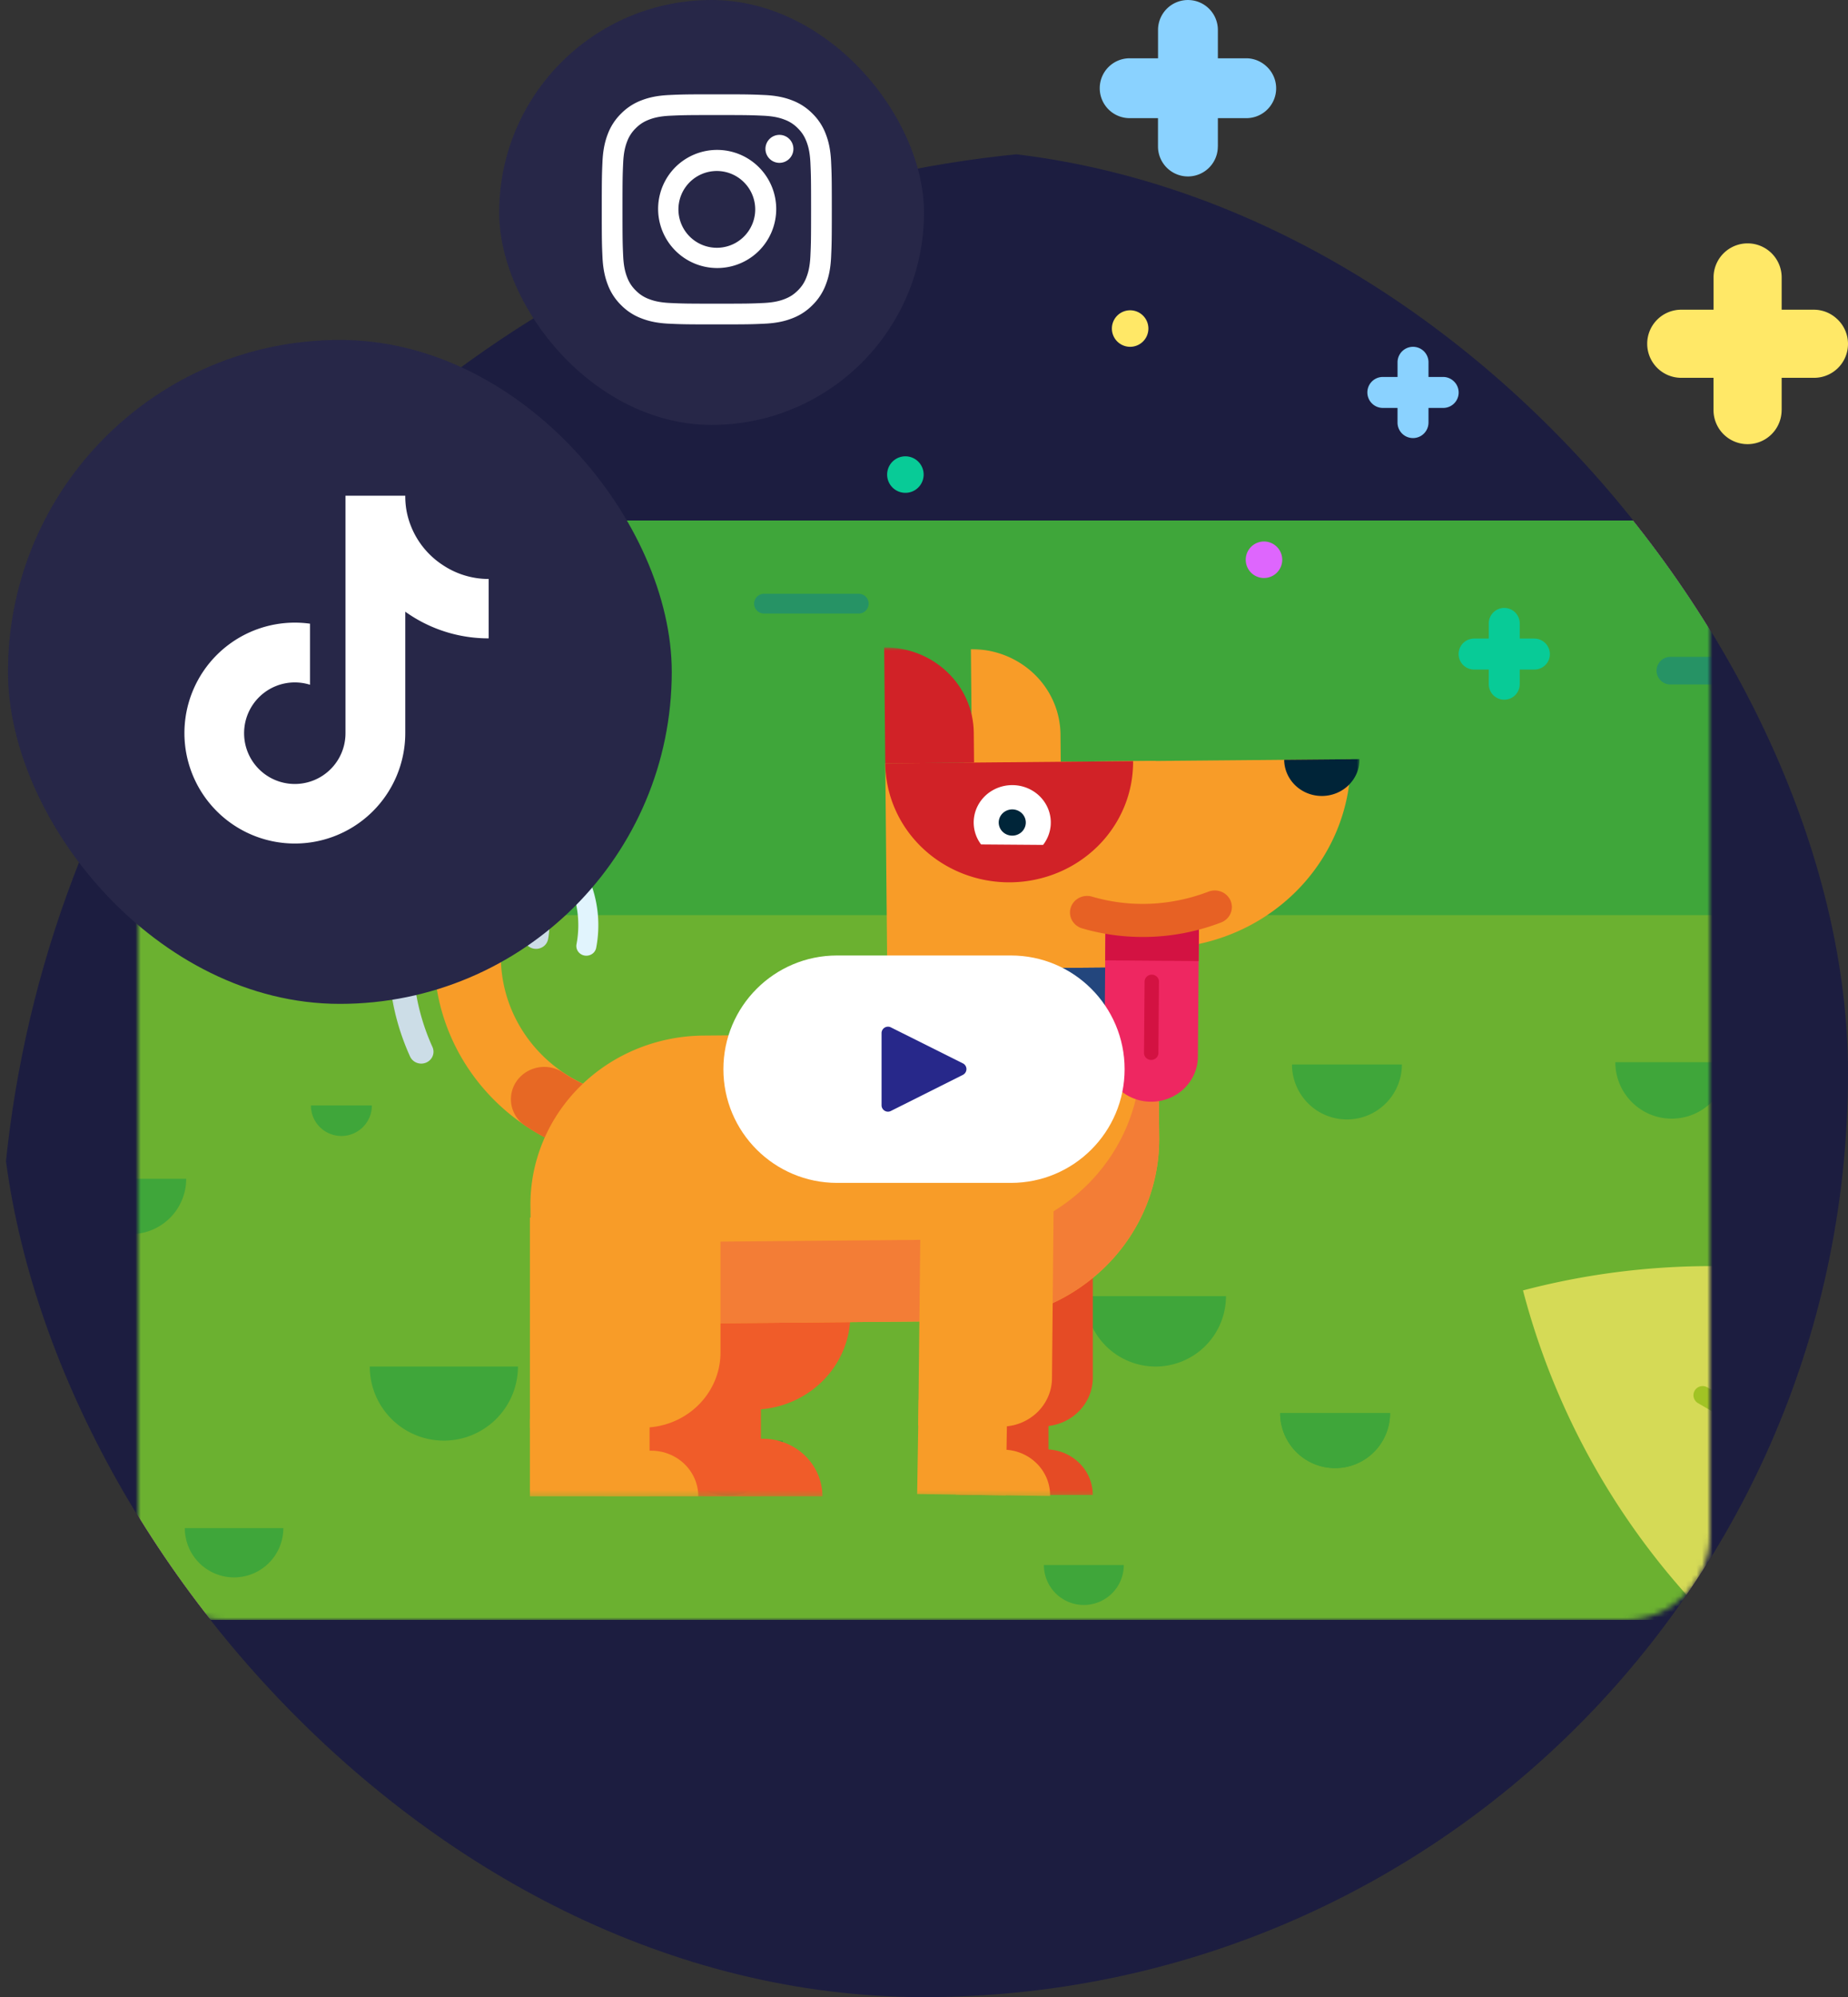 <svg xmlns="http://www.w3.org/2000/svg" width="348" height="376" fill="none"><rect width="100%" height="100%" fill="#333333" stroke="none"/><g clip-path="url(#a)"><circle cx="212.5" cy="240.5" r="212.5" fill="#1C1D40"/><g clip-path="url(#b)"><mask id="c" width="296" height="237" x="26" y="68" maskUnits="userSpaceOnUse" style="mask-type:alpha"><rect width="296" height="237" x="26" y="68" fill="#D9D9D9" rx="16"/></mask><g mask="url(#c)"><path fill="#D12BB4" d="M344.816 98.04H3.186a8 8 0 0 0-8 7.999v190.854a8 8 0 0 0 8 8h341.63a8 8 0 0 0 8-8V106.039a8 8 0 0 0-8-8Z"/><mask id="d" width="772" height="529" x="-276" y="-201" maskUnits="userSpaceOnUse" style="mask-type:luminance"><path fill="#fff" d="M-275.053-200.152H495.33V327.73h-770.383z"/></mask><g mask="url(#d)"><path fill="#3FA63A" d="M214.457 12.57c-82.665 4.63-165.823 9.25-248.056-.38-43.058-5.043-85.74-13.98-129.063-15.55-25.337-.917-50.988.838-75.6 7.181a179.3 179.3 0 0 0-35.32 13.017q-.644.32-1.311.635v267.629H495.33V-3.173z"/><path fill="#6BB130" d="M495.33 172.296h-770.223v155.433H495.33z"/><path fill="#269365" d="M161.676 115.509h-17.811a1.86 1.86 0 0 1-1.714-1.145 1.86 1.86 0 0 1 .402-2.022 1.85 1.85 0 0 1 1.312-.542h17.811a1.855 1.855 0 1 1 0 3.709m200.369 13.356H314.55a2.596 2.596 0 0 1 0-5.194h47.495a2.6 2.6 0 0 1 2.551 2.089 2.597 2.597 0 0 1-2.551 3.105"/><path fill="#3FA63A" d="M83.585 271.228a13.96 13.96 0 0 0 13.953-13.951H69.631a13.95 13.95 0 0 0 13.954 13.951m-58.936-38.88a10.42 10.42 0 0 0 10.415-10.414H14.232a10.415 10.415 0 0 0 10.417 10.414m112.419 49.226a10.37 10.37 0 0 0 7.318-3.03 10.35 10.35 0 0 0 3.032-7.317h-20.693a10.35 10.35 0 0 0 10.343 10.347m114.349-5.168a10.35 10.35 0 0 0 10.349-10.344H241.07a10.35 10.35 0 0 0 10.347 10.344"/><path fill="#3FA63A" d="M251.417 276.405a10.35 10.35 0 0 0 9.561-6.384 10.4 10.4 0 0 0 .788-3.96H241.07a10.35 10.35 0 0 0 10.347 10.344m2.226-65.644a10.34 10.34 0 0 0 7.318-3.03 10.34 10.34 0 0 0 3.032-7.318h-20.696c0 2.744 1.09 5.376 3.031 7.316a10.34 10.34 0 0 0 7.315 3.032M16.345 274.595a7.52 7.52 0 0 0 6.95-4.643 7.5 7.5 0 0 0 .574-2.879H8.82a7.523 7.523 0 0 0 7.525 7.522m132.099-20.179a7.52 7.52 0 0 0 6.952-4.643 7.5 7.5 0 0 0 .572-2.879H140.92a7.52 7.52 0 0 0 7.524 7.522m-84.157-40.541a5.74 5.74 0 0 0 5.74-5.739h-11.48a5.74 5.74 0 0 0 5.74 5.739m250.522-3.265a10.623 10.623 0 0 0 10.624-10.623h-21.247a10.6 10.6 0 0 0 3.111 7.511 10.6 10.6 0 0 0 7.512 3.112m-110.707 91.56a7.524 7.524 0 0 0 7.524-7.523h-15.048a7.52 7.52 0 0 0 7.524 7.523m-29.685-87.554a7.523 7.523 0 0 0 7.524-7.523h-15.048a7.53 7.53 0 0 0 2.203 5.321 7.52 7.52 0 0 0 5.321 2.202M44.078 296.978a9.28 9.28 0 0 0 6.56-2.716 9.28 9.28 0 0 0 2.718-6.56H34.803a9.273 9.273 0 0 0 9.275 9.276m66.454-74.198a7.523 7.523 0 0 0 7.524-7.523h-15.044a7.525 7.525 0 0 0 7.52 7.523m107.081 34.499a13.25 13.25 0 0 0 13.251-13.249h-26.503a13.25 13.25 0 0 0 3.881 9.371 13.24 13.24 0 0 0 9.371 3.878"/><path fill="#D5DA56" d="M286.797 242.95a138.6 138.6 0 0 0 64.525 84.777h100.749a139.06 139.06 0 0 0-66.406-74.021 139.1 139.1 0 0 0-98.868-10.756"/><path fill="#A1C324" d="M319.136 261.813a1.715 1.715 0 0 0 .117 1.916c.137.181.309.333.505.447l108.968 63.553h6.857l-114.084-66.538a1.74 1.74 0 0 0-1.311-.179 1.73 1.73 0 0 0-1.052.801"/></g><mask id="e" width="184" height="161" x="73" y="121" maskUnits="userSpaceOnUse" style="mask-type:luminance"><path fill="#fff" d="M73.164 121.883h182.848v159.842H73.164z"/></mask><g mask="url(#e)"><path fill="#E54B25" d="M196.92 272.878c2.351 0 4.606.905 6.268 2.516a8.46 8.46 0 0 1 2.597 6.073h-17.748c0-1.129.23-2.247.677-3.291a8.6 8.6 0 0 1 1.926-2.788 8.9 8.9 0 0 1 2.882-1.861 9.1 9.1 0 0 1 3.398-.649m-.587-4.344h-15.58v-31.539h25.04v22.374c0 2.431-.997 4.762-2.771 6.481s-4.18 2.684-6.689 2.684"/><path fill="#E54B25" d="M180.751 281.477h16.694v-17.792h-16.694z"/><path fill="#F89C28" d="M114.475 218.228c-10.423-1.877-19.652-7.684-25.662-16.146s-8.31-18.887-6.395-28.99a6.08 6.08 0 0 1 2.616-3.907 6.44 6.44 0 0 1 4.701-.971 6.3 6.3 0 0 1 4.033 2.534 5.93 5.93 0 0 1 1.002 4.555c-1.313 6.929.264 14.08 4.386 19.883s10.451 9.785 17.6 11.072a6.4 6.4 0 0 1 2.276.879 6.2 6.2 0 0 1 1.757 1.655c.468.658.797 1.4.969 2.181a5.9 5.9 0 0 1-.873 4.58 6.2 6.2 0 0 1-1.709 1.702 6.4 6.4 0 0 1-2.251.938 6.5 6.5 0 0 1-2.45.033z"/><path fill="#E1F4FD" d="M110.073 179.903a1.9 1.9 0 0 1-.683-.263 1.84 1.84 0 0 1-.817-1.149 1.8 1.8 0 0 1-.011-.715c.71-3.71.302-7.54-1.173-11.031s-3.956-6.499-7.147-8.662a20.74 20.74 0 0 0-10.848-3.538c-3.88-.149-7.724.79-11.098 2.711-.433.239-.94.303-1.419.18a1.88 1.88 0 0 1-1.14-.838 1.77 1.77 0 0 1-.203-1.373c.12-.465.426-.866.85-1.115 4-2.278 8.559-3.391 13.159-3.214a24.6 24.6 0 0 1 12.862 4.194c3.783 2.565 6.724 6.13 8.474 10.27a22.64 22.64 0 0 1 1.391 13.08 1.8 1.8 0 0 1-.786 1.172 1.94 1.94 0 0 1-1.411.291"/><path fill="#CCDDE7" d="M100.527 178.606a2.3 2.3 0 0 1-1.478-.929 2.17 2.17 0 0 1-.368-1.67 9.7 9.7 0 0 0-1.641-7.436c-1.541-2.17-3.909-3.66-6.583-4.142a2.3 2.3 0 0 1-1.479-.93 2.17 2.17 0 0 1-.367-1.67c.11-.582.455-1.097.959-1.433a2.36 2.36 0 0 1 1.724-.356c3.874.698 7.304 2.856 9.538 6.002s3.09 7.02 2.379 10.776a2.23 2.23 0 0 1-.959 1.433 2.35 2.35 0 0 1-1.725.355M78.91 200.209a2.3 2.3 0 0 1-1.014-.446 2.24 2.24 0 0 1-.679-.856 45.44 45.44 0 0 1-3.24-27.32 2.23 2.23 0 0 1 .96-1.433 2.36 2.36 0 0 1 1.724-.356 2.32 2.32 0 0 1 1.479.93c.346.487.478 1.088.367 1.67a41.1 41.1 0 0 0 2.93 24.722 2.17 2.17 0 0 1-.306 2.28c-.26.317-.604.56-.995.702-.391.143-.815.18-1.226.107"/><path fill="#E76824" d="M114.475 218.231a40.4 40.4 0 0 1-15.431-6.19 6.2 6.2 0 0 1-1.766-1.693 6 6 0 0 1-.95-2.225 5.9 5.9 0 0 1 .015-2.408 6 6 0 0 1 .977-2.213 6.2 6.2 0 0 1 1.788-1.673 6.4 6.4 0 0 1 2.317-.871 6.5 6.5 0 0 1 2.484.069c.812.182 1.58.52 2.262.997a27.7 27.7 0 0 0 10.579 4.239 6.4 6.4 0 0 1 2.277.878 6.2 6.2 0 0 1 1.756 1.656c.468.658.797 1.399.969 2.181.172.781.184 1.588.034 2.374a6 6 0 0 1-.907 2.206 6.2 6.2 0 0 1-1.708 1.701 6.4 6.4 0 0 1-2.251.939 6.5 6.5 0 0 1-2.451.033z"/><path fill="#F05C29" d="M143.675 270.879c1.47 0 2.926.28 4.283.825a11.2 11.2 0 0 1 3.632 2.35 10.8 10.8 0 0 1 2.426 3.518c.563 1.316.852 2.726.852 4.15h-22.384c0-1.424.29-2.834.852-4.15a10.8 10.8 0 0 1 2.426-3.517 11.2 11.2 0 0 1 3.631-2.351 11.5 11.5 0 0 1 4.282-.825m-1.968-5.477h-26.842v-36.715h45.268v18.863c0 4.735-1.941 9.276-5.397 12.624-3.455 3.347-8.142 5.228-13.029 5.228"/><path fill="#F05C29" d="M114.865 281.722h28.424v-18.36h-28.424z"/><path fill="#F89C28" d="m199.757 143.895-16.72.15-.207-21.833a17.2 17.2 0 0 1 6.41 1.175 16.8 16.8 0 0 1 5.458 3.463 16.2 16.2 0 0 1 3.674 5.224 15.8 15.8 0 0 1 1.332 6.188zm-16.474 104.81-83.185.74-.212-22.374c-.08-8.435 3.302-16.555 9.401-22.575s14.416-9.445 23.122-9.524l85.693-.762.189 19.948c.086 9.079-3.554 17.819-10.119 24.298-6.566 6.479-15.518 10.166-24.889 10.249"/><path fill="#F37D36" d="M179.799 233.37a36.3 36.3 0 0 0 13.496-2.726 35.4 35.4 0 0 0 11.392-7.523 34.1 34.1 0 0 0 7.554-11.174 33.3 33.3 0 0 0 2.564-13.125l-.041-4.582 3.337-.03.19 19.947a33.3 33.3 0 0 1-2.566 13.124 34.1 34.1 0 0 1-7.554 11.174 35.4 35.4 0 0 1-11.392 7.523 36.3 36.3 0 0 1-13.497 2.726l-83.185.741-.146-15.365z"/><path fill="#F89C28" d="m167.135 189 50.912-.453-.429-45.286-50.912.453z"/><path fill="#E76124" d="m167.188 194.655 50.914-.444-.053-5.66-50.914.443z"/><path fill="#F89C28" d="M218.262 178.543a37.5 37.5 0 0 1-13.961-2.56 36.6 36.6 0 0 1-11.887-7.543 35.2 35.2 0 0 1-8.002-11.378 34.3 34.3 0 0 1-2.9-13.477l72.833-.647a34.3 34.3 0 0 1-2.644 13.527 35.2 35.2 0 0 1-7.786 11.517 36.5 36.5 0 0 1-11.742 7.753 37.4 37.4 0 0 1-13.911 2.808"/><path fill="#002438" d="M248.984 149.859a7.3 7.3 0 0 1-2.72-.499 7.1 7.1 0 0 1-2.316-1.47 6.9 6.9 0 0 1-1.559-2.216 6.7 6.7 0 0 1-.565-2.626l14.188-.126a6.7 6.7 0 0 1-.515 2.635 6.9 6.9 0 0 1-1.516 2.244 7.1 7.1 0 0 1-2.287 1.51c-.86.354-1.78.54-2.71.548"/><path fill="#D12227" d="M190.254 166.116c-6.189.055-12.146-2.274-16.561-6.475-4.416-4.2-6.929-9.929-6.986-15.924l46.666-.416a22 22 0 0 1-1.694 8.667 22.6 22.6 0 0 1-4.989 7.38 23.4 23.4 0 0 1-7.523 4.968 24 24 0 0 1-8.913 1.8"/><path fill="#D12227" d="m183.427 143.569-16.72.148-.207-21.833c4.434-.04 8.703 1.629 11.867 4.639s4.965 7.114 5.006 11.41z"/><path fill="#2E599B" d="m162.159 192.279 60.929-.542-.092-9.704-60.929.542z"/><path fill="#23467D" d="m194.368 192.137 28.72-.255-.093-9.847-28.721.255z"/><path fill="#F89C28" d="M122.631 273.124c1.164 0 2.317.222 3.392.654a8.9 8.9 0 0 1 2.876 1.862 8.6 8.6 0 0 1 1.922 2.786 8.4 8.4 0 0 1 .675 3.287h-17.748c0-1.129.23-2.247.677-3.291a8.6 8.6 0 0 1 1.926-2.788 8.9 8.9 0 0 1 2.882-1.861 9.1 9.1 0 0 1 3.398-.649m-1.555-4.34H99.788v-39.549h35.89v25.402c0 3.752-1.539 7.35-4.277 10.004s-6.452 4.143-10.325 4.143"/><path fill="#F89C28" d="M99.786 281.723h22.536v-14.557H99.786zm89.225-8.792a9.1 9.1 0 0 1 3.385.705 8.9 8.9 0 0 1 2.849 1.907 8.6 8.6 0 0 1 1.879 2.818c.429 1.05.64 2.171.622 3.3l-17.744-.267a8.5 8.5 0 0 1 2.696-6.039 9.03 9.03 0 0 1 6.313-2.424m-16.093-4.586 15.578.234a9.62 9.62 0 0 0 6.731-2.583c1.802-1.691 2.836-4.007 2.875-6.437l.358-38.25-25.031-.375z"/><path fill="#F89C28" d="m172.71 281.283 16.69.251.285-17.789-16.69-.251z"/><path fill="#EE2761" d="M216.708 207.42a8.94 8.94 0 0 1-6.201-2.543 8.4 8.4 0 0 1-2.53-6.046l.212-26.258 17.598.133-.212 26.257a8.3 8.3 0 0 1-.696 3.257 8.5 8.5 0 0 1-1.929 2.751 8.8 8.8 0 0 1-2.87 1.826 9 9 0 0 1-3.372.623"/><path fill="#D31242" d="m225.785 172.706-17.597-.133-.067 8.237 17.598.133zm-9.011 26.849a1.38 1.38 0 0 1-.954-.391 1.28 1.28 0 0 1-.388-.93l.107-13.43a1.3 1.3 0 0 1 .403-.925 1.387 1.387 0 0 1 1.915.014 1.28 1.28 0 0 1 .389.93l-.108 13.432a1.3 1.3 0 0 1-.107.501c-.069.158-.17.302-.297.423-.26.244-.604.378-.96.376"/><path fill="#E76124" d="M214.888 176.406c-3.761-.025-7.5-.57-11.104-1.618a3.2 3.2 0 0 1-1.109-.572 3.1 3.1 0 0 1-.8-.94 3.02 3.02 0 0 1-.246-2.377c.123-.394.324-.759.59-1.075.268-.318.598-.58.971-.775a3.33 3.33 0 0 1 2.453-.239 33.9 33.9 0 0 0 15.665.81 34.6 34.6 0 0 0 6.258-1.748 3.32 3.32 0 0 1 2.465.034 3.18 3.18 0 0 1 1.719 1.713 3.04 3.04 0 0 1-.035 2.388 3.17 3.17 0 0 1-1.768 1.666 41 41 0 0 1-15.055 2.733z"/><path fill="#fff" d="m184.747 158.985 11.676.088a6.9 6.9 0 0 0 1.423-3.575 6.84 6.84 0 0 0-.722-3.767 7.1 7.1 0 0 0-2.653-2.842 7.4 7.4 0 0 0-3.797-1.072 7.43 7.43 0 0 0-3.813 1.015 7.1 7.1 0 0 0-2.698 2.801 6.84 6.84 0 0 0 .584 7.352"/><path fill="#002539" d="M191.53 157.166c1.316-.488 1.974-1.916 1.471-3.19-.504-1.275-1.978-1.913-3.293-1.425-1.316.487-1.974 1.916-1.471 3.19.504 1.275 1.978 1.912 3.293 1.425"/></g><path fill="#fff" d="M190.371 179.891H157.63c-11.823 0-21.407 9.584-21.407 21.407v.001c0 11.822 9.584 21.407 21.407 21.407h32.741c11.823 0 21.407-9.585 21.407-21.407v-.001c0-11.823-9.584-21.407-21.407-21.407"/><path fill="#27288A" d="m181.324 200.206-13.595-6.797a1.215 1.215 0 0 0-1.567.506 1.2 1.2 0 0 0-.154.577v13.589a1.21 1.21 0 0 0 1.158 1.216c.208.008.413-.038.598-.133l13.56-6.797a1.22 1.22 0 0 0 .668-1.083 1.21 1.21 0 0 0-.668-1.083z"/></g></g></g><rect width="80" height="80" x="94" fill="#272748" rx="40"/><rect width="125" height="125" x="1.5" y="64" fill="#272748" rx="62.5"/><path fill="#fff" fill-rule="evenodd" d="M126.05 17.888c2.31-.107 3.046-.13 8.93-.13 5.883 0 6.62.025 8.927.13 2.308.104 3.883.472 5.261 1.006a10.65 10.65 0 0 1 3.836 2.5 10.6 10.6 0 0 1 2.497 3.834c.535 1.379.902 2.954 1.008 5.258.106 2.313.13 3.05.13 8.93 0 5.884-.026 6.62-.13 8.93-.105 2.304-.473 3.88-1.008 5.258a10.6 10.6 0 0 1-2.497 3.837 10.6 10.6 0 0 1-3.836 2.497c-1.378.536-2.953.902-5.257 1.008-2.312.107-3.048.13-8.931.13-5.884 0-6.62-.025-8.93-.13-2.304-.104-3.879-.472-5.257-1.008a10.6 10.6 0 0 1-3.838-2.497 10.6 10.6 0 0 1-2.499-3.835c-.533-1.38-.9-2.954-1.006-5.257-.106-2.314-.13-3.05-.13-8.932s.026-6.62.13-8.928c.105-2.307.473-3.882 1.006-5.26a10.6 10.6 0 0 1 2.501-3.836 10.6 10.6 0 0 1 3.834-2.5c1.378-.533 2.953-.9 5.257-1.005zm17.682 3.898c-2.284-.104-2.97-.126-8.752-.126-5.783 0-6.469.022-8.753.126-2.113.097-3.258.45-4.023.747-1.01.393-1.732.86-2.49 1.618a6.7 6.7 0 0 0-1.619 2.49c-.297.765-.65 1.91-.746 4.024-.104 2.284-.126 2.969-.126 8.752s.022 6.468.126 8.752c.096 2.113.449 3.26.746 4.023.347.94.9 1.792 1.619 2.49a6.7 6.7 0 0 0 2.49 1.62c.764.297 1.91.65 4.023.746 2.284.104 2.968.126 8.753.126s6.468-.022 8.752-.126c2.113-.097 3.259-.45 4.023-.747 1.01-.393 1.732-.86 2.49-1.618a6.7 6.7 0 0 0 1.619-2.49c.297-.765.65-1.91.746-4.024.105-2.284.126-2.97.126-8.752 0-5.783-.021-6.468-.126-8.752-.096-2.113-.449-3.26-.746-4.023-.394-1.01-.86-1.733-1.619-2.49a6.7 6.7 0 0 0-2.49-1.62c-.764-.297-1.91-.65-4.023-.746m-11.519 24.308a7.224 7.224 0 0 0 7.876-11.787 7.226 7.226 0 1 0-7.876 11.787m-5.106-14.55a11.133 11.133 0 1 1 15.745 15.743 11.133 11.133 0 0 1-15.745-15.742zm21.475-1.602a2.64 2.64 0 0 0 .827-1.877 2.64 2.64 0 0 0-.772-1.9 2.633 2.633 0 1 0-.055 3.777" clip-rule="evenodd"/><path fill="#fff" d="M92.023 120.185a26.87 26.87 0 0 1-15.706-5.021v22.863a20.794 20.794 0 1 1-17.939-20.605v11.498a9.548 9.548 0 0 0-12.41 9.163 9.545 9.545 0 0 0 19.092-.057V93.332h11.257c-.008.95.072 1.9.238 2.836a15.63 15.63 0 0 0 6.897 10.262 15.54 15.54 0 0 0 8.57 2.577z"/><g clip-path="url(#f)"><path fill="#DE66FD" d="M238.022 108.823a3.436 3.436 0 1 0 .001-6.873 3.436 3.436 0 0 0-.001 6.873"/><g clip-path="url(#g)"><path fill="#08CB97" d="M286.183 128.818v-2.761h2.763a2.904 2.904 0 0 0 1.906-5.103 2.9 2.9 0 0 0-1.906-.727h-2.763v-2.761a2.916 2.916 0 1 0-5.829 0v2.761h-2.765a2.91 2.91 0 0 0-2.915 2.915 2.91 2.91 0 0 0 2.915 2.915h2.761v2.761c0 .773.307 1.515.853 2.062a2.917 2.917 0 0 0 4.123 0 2.92 2.92 0 0 0 .853-2.062z"/></g><path fill="#FFE867" d="M335.508 77.209v-6.075h6.077a6.384 6.384 0 0 0 6.214-7.973 6.4 6.4 0 0 0-2.019-3.253 6.36 6.36 0 0 0-4.195-1.6h-6.077v-6.075a6.412 6.412 0 1 0-12.825 0v6.075H316.6a6.41 6.41 0 0 0-6.412 6.413 6.41 6.41 0 0 0 6.412 6.413h6.074v6.075a6.412 6.412 0 0 0 12.825 0z"/><path fill="#8AD2FF" d="M229.339 27.584v-5.338h5.339a5.61 5.61 0 0 0 5.28-3.648 5.61 5.61 0 0 0-1.594-6.218 5.6 5.6 0 0 0-3.686-1.406h-5.339V5.636a5.635 5.635 0 0 0-9.617-3.985 5.64 5.64 0 0 0-1.65 3.985v5.338h-5.344a5.63 5.63 0 0 0-5.634 5.636 5.635 5.635 0 0 0 5.634 5.636h5.336v5.338a5.64 5.64 0 0 0 5.634 5.636 5.63 5.63 0 0 0 5.633-5.636z"/><path fill="#FFE867" d="M212.819 65.294a3.437 3.437 0 1 0 0-6.874 3.437 3.437 0 0 0 0 6.874"/><path fill="#08CB97" d="M170.437 92.786a3.437 3.437 0 1 0-.001-6.873 3.437 3.437 0 0 0 .001 6.873"/><path fill="#8AD2FF" d="M269.004 79.561v-2.76h2.762a2.9 2.9 0 0 0 2.824-3.625 2.9 2.9 0 0 0-.917-1.478 2.9 2.9 0 0 0-1.907-.728h-2.762v-2.76a2.914 2.914 0 1 0-5.83 0v2.761h-2.765a2.913 2.913 0 0 0-2.061 4.977 2.9 2.9 0 0 0 2.061.853h2.761v2.761a2.914 2.914 0 1 0 5.83 0z"/></g><defs><clipPath id="a"><rect width="348" height="348" y="28" fill="#fff" rx="174"/></clipPath><clipPath id="b"><rect width="358" height="207" x="-5" y="98" fill="#fff" rx="16"/></clipPath><clipPath id="f"><path fill="#fff" d="M167 0h181v131.733H167z"/></clipPath><clipPath id="g"><path fill="#fff" d="M274.678 114.551h17.183v17.183h-17.183z"/></clipPath></defs></svg>